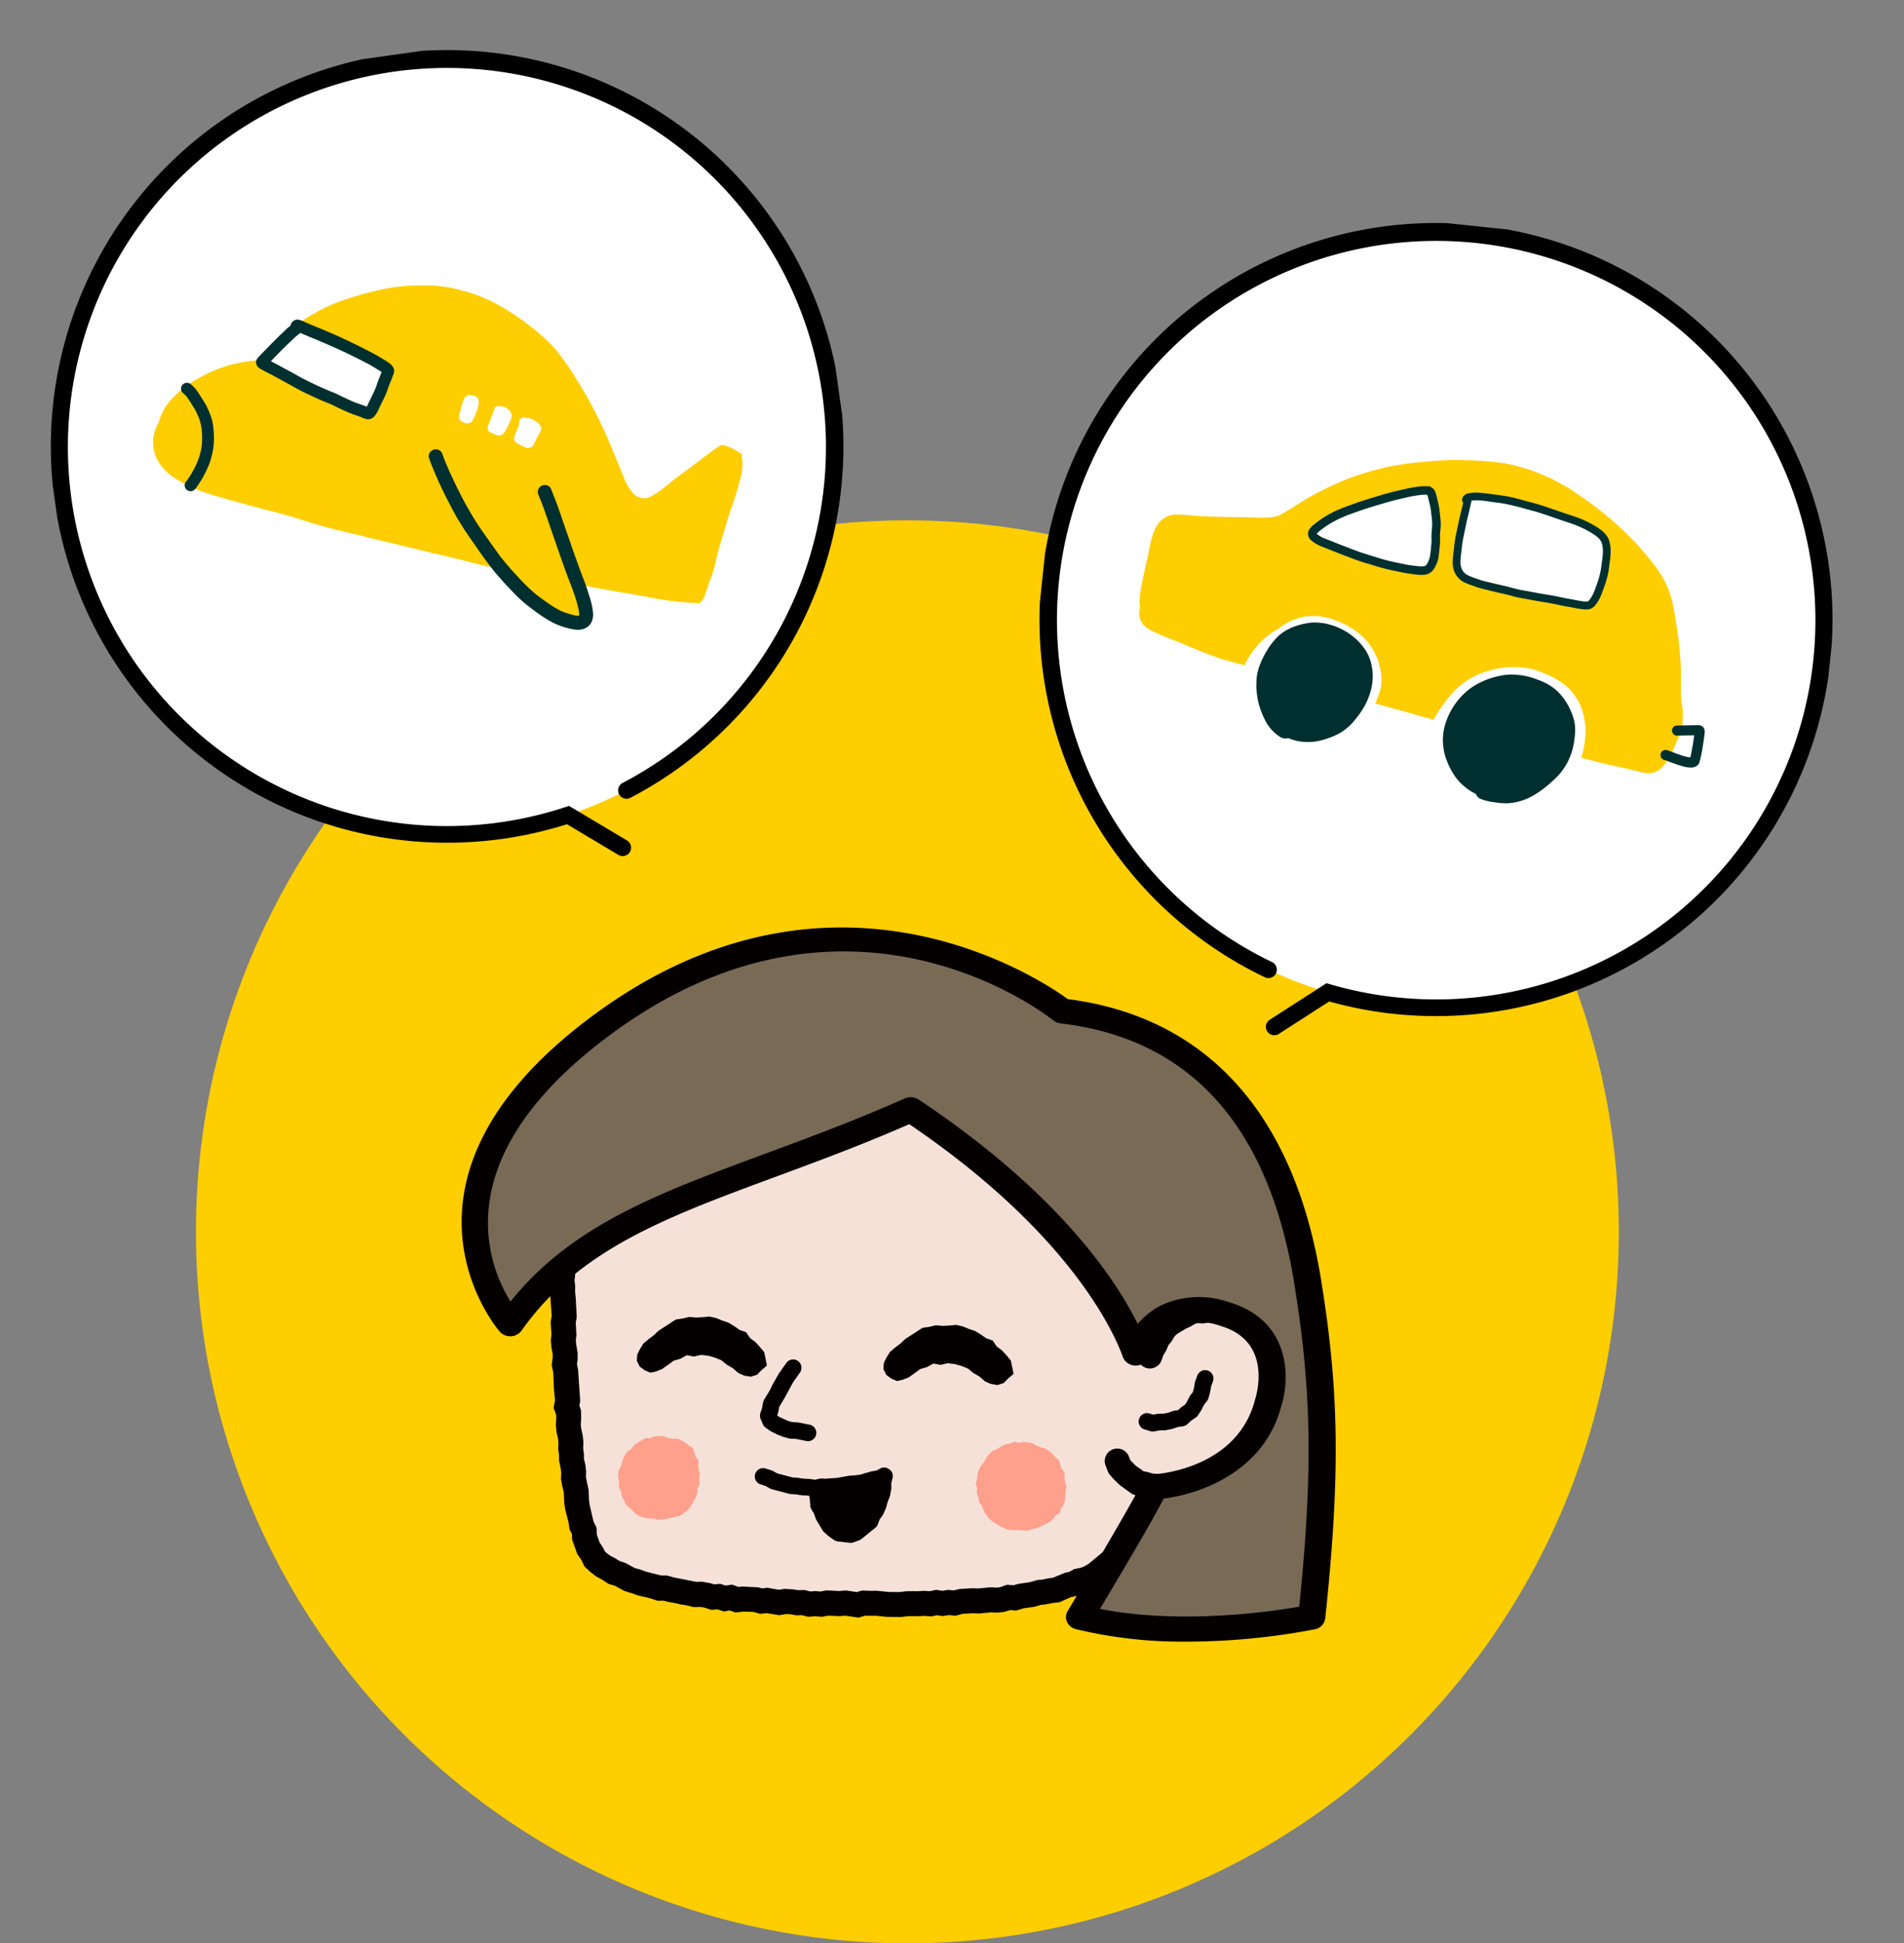 <svg xmlns="http://www.w3.org/2000/svg" xmlns:xlink="http://www.w3.org/1999/xlink" width="188.673" height="192.558" viewBox="0 0 188.673 192.558">
  <rect x="0" y="0" width="188.673" height="192.558" fill="#808080" stroke="none"/>
  <defs>
    <clipPath id="clip-path">
      <rect id="長方形_139" data-name="長方形 139" width="86.614" height="70.759" fill="none"/>
    </clipPath>
    <clipPath id="clip-path-2">
      <rect id="長方形_140" data-name="長方形 140" width="78.433" height="81.782" fill="none"/>
    </clipPath>
    <clipPath id="clip-path-3">
      <rect id="長方形_141" data-name="長方形 141" width="57.64" height="36.161" fill="none"/>
    </clipPath>
    <clipPath id="clip-path-5">
      <rect id="長方形_142" data-name="長方形 142" width="58.365" height="32.606" fill="none"/>
    </clipPath>
  </defs>
  <g id="グループ_376" data-name="グループ 376" transform="translate(-686.584 -7691.442)">
    <circle id="楕円形_18" data-name="楕円形 18" cx="70.5" cy="70.5" r="70.5" transform="translate(706 7743)" fill="#ffce00"/>
    <g id="グループ_364" data-name="グループ 364" transform="translate(-9.891 -9.675)">
      <g id="グループ_366" data-name="グループ 366" transform="translate(742.22 7793.018)">
        <path id="パス_3489" data-name="パス 3489" d="M12.144,34.066l0-.592.077-.588.124-.581.088-.591.107-.586.3-.534.134-.576.168-.567.2-.556.184-.562.224-.548.1-.6.363-.491.107-.6.384-.475.268-.528.162-.583.254-.538.343-.489.389-.459.193-.578.289-.523.406-.444.374-.463.274-.537.48-.381.283-.535.41-.433.379-.459.444-.4.368-.472.488-.353.387-.455.4-.446.532-.3.378-.476.529-.292.472-.361.4-.461.5-.331.55-.244.509-.3.514-.293.468-.372.5-.322.584-.166.472-.378.572-.181.533-.263.524-.282.583-.145.5-.344.554-.219.586-.13.547-.241.591-.109.569-.176.589-.1.552-.244.58-.121.559-.216.607,0,.553-.263.591-.078.592-.077.591-.077.591-.08.6-.03.582-.169.6-.018.6-.008.586-.156.6.013.6-.075.6-.013.6.1.6-.147.6.027.609,0,.6.1.6-.075.6.028.6.047.6-.062.591.123.6-.012.593.059.586.126.6-.027.581.154.611-.092.576.179.6.04.576.159.6.006.556.25.576.141.585.1.592.077.564.187.563.186.6.075.541.256.56.191.581.137.532.269.542.239.529.264.567.178.548.226.483.353.553.219.528.268.526.273.415.45.521.279.49.329.478.344.44.394.464.362.446.384.453.377.52.313.325.514.5.337.314.515L72,18.14l.464.383.41.431.315.505.315.5.262.535.435.423.268.529.2.565.374.468.26.53.3.512.187.563.17.568.178.562.331.509.078.6.214.552.245.543.221.553.079.591.142.574.007.6.292.543.087.584-.006.6.179.57.086.59-.012.6.091.586-.023.591.109.583-.018.59.012.587-.047.588-.074.582.1.585-.02.591-.181.57L78,39.659l-.032.591-.1.58-.142.572-.251.543-.161.564-.145.569-.111.58-.152.569-.241.541-.127.577-.11.58-.344.5-.107.584-.2.552-.19.557-.271.526-.142.576-.249.535-.227.544-.311.51-.176.567-.287.519-.234.543-.216.551-.18.568-.247.538-.284.52-.2.561-.289.517-.279.522-.3.51-.217.554-.382.465-.184.574-.368.47-.34.489-.272.529-.225.558-.448.415-.27.528-.3.51-.433.414-.333.486-.278.535-.42.419-.429.4-.464.359-.472.366-.473.365-.468.386-.524.3-.553.239-.6.118-.526.3-.594.111-.551.238-.551.254-.6.069-.58.131-.6.048-.568.2-.593.069-.589.1-.578.176-.61-.051-.578.209-.6.06-.6-.031-.6.052-.592.065-.6-.023-.6.03-.6.038-.591.16-.6-.057-.6.095-.6-.088-.595.126-.6-.048-.6.039-.6-.007-.6.012-.6.078-.6-.007-.6,0-.6-.069-.6-.053-.6.011-.6-.026-.605.172-.605-.086-.6-.09-.6.054-.6,0-.6-.051-.6.112-.6-.046-.6.041-.594-.149-.6.015-.6-.1-.6-.027-.605.1-.595-.093-.593-.107-.6.065-.589-.166-.6-.015-.6-.017-.607.063-.581-.218-.613.1-.581-.192-.609.048-.58-.182-.59-.1-.606.017-.581-.152-.591-.083-.581-.14-.589-.094-.573-.163-.61,0-.569-.188-.587-.126-.583-.14-.559-.213-.577-.149-.531-.283-.522-.292-.572-.168-.5-.329-.524-.268-.469-.352-.424-.4-.252-.534-.35-.491-.188-.565-.21-.557-.02-.61-.272-.543-.083-.59-.171-.571-.138-.576L13.5,58.4l-.045-.592-.007-.6L13.3,56.63l-.113-.583.021-.6-.064-.59-.151-.581,0-.6-.081-.586.026-.6-.059-.59-.145-.584-.055-.592.039-.6-.01-.6-.208-.584.111-.605-.064-.594-.058-.6-.012-.6-.025-.6-.036-.6-.131-.593.085-.6-.007-.6-.126-.593-.052-.6.06-.6-.036-.6-.036-.595.1-.6-.041-.593-.039-.593-.017-.594-.064-.594.008-.6-.073-.592.068-.594-.054-.6,0-.592Z" transform="translate(-2.097 -1.462)" fill="#f6e1d8"/>
        <path id="パス_3490" data-name="パス 3490" d="M41.161,69.577l-1.326-.192-.508.045-1.182-.045-.595.111-.669-.052-.705.049-.62-.155-.549.014-.638-.107-.393-.017-.673.111-1.237-.2L31.4,69.2l-.669-.189-.966-.026-.815.085-.544-.2-.586.1-.633-.208-.6.048-.723-.228-.386-.062-.667.019-.682-.179-.637-.094-.534-.129-.682-.117-.406-.115-.638,0-.7-.231-1.286-.306-.495-.188-.784-.238-.954-.52-.617-.182-.594-.393-.641-.348-.578-.443-.593-.561-.3-.647-.393-.552-.514-1.444-.017-.543-.241-.481-.1-.7-.32-1.226-.1-.679-.053-1.11-.135-.512-.14-.721.022-.653-.044-.412-.168-.8V53.5l-.086-.615.027-.619-.041-.413-.154-.682-.064-.689.042-.648L11.2,49.5l-.252-.7.139-.757-.108-1.118-.065-1.643-.159-.717.1-.732,0-.382-.122-.624-.061-.711.061-.615-.074-1.232.1-.592L10.6,37.415l.007-.586-.08-.654.07-.614-.047-.572-.006-.693.093-.591.013-.652.094-.685.349-1.929.318-.559.281-1.042.6-1.651.126-.754.367-.5.112-.628.5-.622.154-.3.2-.661.36-.722.647-.856.208-.559.458-.758.65-.748.339-.664.488-.387.241-.454,1.338-1.411.409-.524.509-.369.852-.967.5-.277.38-.479.666-.366.3-.228.428-.492.821-.524.483-.214.9-.521.493-.384.655-.422.521-.148.458-.367.7-.222,1.22-.594.367-.092.564-.347.742-.277.466-.1.71-.277.519-.1.649-.191.441-.078.662-.263.482-.1.678-.262.557,0,.479-.228L39.2,7.38l.751-.178,1.06-.024.607-.162.686.015.632-.073.714-.017.467.078.524-.128,1.545.053.414.072.519-.065,1.224.074.68-.071.642.134.532-.01.8.088.43.092.631-.028.518.138.638-.1.708.221.7.073.421.116.7.007.69.31.97.2.766.121,1.013.334.674.084.657.311.438.149.8.224,1.507.724.575.187.808.371.356.26.508.207,1.26.646.42.457.44.243,1.1.777,1.7,1.428.69.415.342.541.512.343.418.685.237.3.469.4.566.632.858,1.457.429.417.426.864.128.366.387.532.624,1.2L77,24.419l.393.6.095.73.7,1.792.071.524.162.793,0,.3.25.465.133.9,0,.5.164.575.1.69-.012.592.093.6-.022.572.108.577-.022.723.013.587-.11,1.108.088.529-.031.883-.184.578L78.92,40.2l-.121.666-.22.79-.211.456L78.1,43.122l-.114.592-.218.754-.19.426-.25,1.255-.342.5-.113.523-.453,1.254-.2.4-.187.658-.541,1.2-.231.379-.23.653-.258.465-.41,1-.207.633-.523,1.049-.253.658-.832,1.487-.254.646-.355.434-.179.561L71,59.652l-.21.408-.308.763-.491.454L69.4,62.332l-.466.445-.217.317-.333.639-1.1,1.059-2.025,1.575-.643.356-.8.317-.406.08-.533.3-.657.123-1.127.508-.728.084-.69.143-.441.036-.68.2-1.041.145-.73.222-.576-.049-.619.184-.69.071-.614-.031-1.168.117-.635-.026-1,.057-.687.186-.668-.064-.63.1-.568-.084-.553.117-.69-.055-.557.036-.648-.008-.492.012-.62.079-1.417-.019-1.106-.113-.54.01-.477-.019Zm-1.25-2.687,1.077.159.544-.155.805.034.594-.012,1.235.124,1.059.008.644-.076.6-.013.594.007.642-.041.51.04.638-.135.631.094.563-.09.535.05.619-.142,1.264-.072.563.022,1.21-.117.595.031.351-.036.689-.249.643.054.508-.143,1.108-.16.748-.216.509-.041.625-.134.4-.046,1.213-.5.394-.074.52-.292.665-.13.371-.16.372-.211,2.42-2.015.267-.493.5-.682.306-.292.548-1.023.406-.376.168-.4.357-.67.613-.839.188-.589.407-.5.231-.546.8-1.437.245-.641.46-.911.156-.5.547-1.321.226-.407.263-.722.262-.429.408-.927.216-.732.229-.445.333-.946.135-.743.347-.5L75.263,44l.2-.452.615-2.385.2-.439.186-.879.112-1.413.13-.406.01-.3-.106-.643.134-1.228-.011-.528.014-.517-.11-.59.024-.61-.088-.572.012-.6-.057-.391-.209-.663.007-.7-.04-.273-.334-.621-.008-.762-.132-.565-.06-.44-.7-1.8-.042-.32-.269-.414L74.2,23.774l-.477-.888L73.3,22.36l-.378-.959-.443-.43-.326-.668-.531-.847-.273-.286-.591-.525-.621-.867-.5-.332-.308-.487-.423-.271L66.7,14.879l-.4-.269-.652-.35-.41-.444-.8-.408-.776-.35-.363-.265-.36-.149-.7-.236L60.765,11.7l-.554-.137-.691-.244-.361-.171-.635-.1-1.016-.336-1.114-.173-.87-.232-.32-.144-.505,0-.612-.168L53.333,9.9l-.306-.095-.585.087L51.8,9.722l-.57.026L50.552,9.6,50.1,9.558l-.664.013L48.9,9.459l-.521.055-1.156-.077-.676.085L45.869,9.4l-.979-.021-.674.164-.738-.122-.418.01-.624.078L41.921,9.5l-.72.153-1.013.021-.716.173-.545.027-2.123.28-.628.3-.657,0-.538.19-.451.095-.717.278-.513.09-.637.188-.448.083-.648.259-.49.108-.334.132-.572.391-.648.161-1.135.562-.351.111-.487.391-.647.183-.293.189-.576.439-1.136.652-.454.2-.27.18-.473.505-.629.463-.311.171-.376.474-.566.314-.844.923-.345.25-.407.491-.377.339-.671.762-.326.615-.472.373-.292.513-.728.853-.164.3-.233.7-.756.953-.163.347-.224.712-.408.744-.184.229-.1.572-.358.485-.126.569-.59,1.615-.39,1.333-.2.352-.339,2L13.1,34l-.075.482,0,.44.061.671-.066.574.065.53-.008.6.063.619.1,1.873-.1.6.069,1.15-.059.585.036.4.136.761.009.694-.068.473.11.567.208,3.1-.083.453.166.463.013.852-.036.553.037.4.152.666.069.68-.026.574.078.641v.44l.145.61.072.676-.018.548.263,1.243.044,1.06.075.491.373,1.6.3.6.021.676.283.8.354.532.153.324.2.192.327.244.551.29.341.226.649.223.9.493.567.154.486.185,1.568.4.582,0,.672.19,2.215.437.547-.016.88.154.35.111.617-.049.529.174.64-.1.617.232.4-.041,1.581.081.357.1.543-.059,1.138.2.537-.089.876.049.477.08.649-.017.567.143.494-.035.525.04.6-.113,1.2.064Z" transform="translate(-1.834 -1.2)" fill="#040000"/>
        <path id="パス_3491" data-name="パス 3491" d="M81.885,50.408l.2-.58.351-.505.254-.55.409-.453.353-.489.377-.482.52-.323.434-.449.586-.2.548-.279.607-.1.613,0,.605-.092.6.114.618,0,.614.081.524.3.547.2.569.163.483.337.54.255.445.393.308.515.406.426.233.54.312.5.08.588.154.557.083.573.045.577.1.58-.066.581.017.589-.05.586-.145.571-.129.573-.152.569-.3.516-.153.586-.364.488-.244.548-.382.463-.362.472-.3.529-.5.345-.4.448-.481.358-.45.4-.526.292-.557.231-.476.382-.557.227-.532.291-.623.036-.545.264-.575.183-.6.055-.584.173-.605-.03-.6.06-.608-.108-.624.072-.608-.129-.542-.327-.544-.259-.555-.269-.346-.511-.365-.48-.284-.53" transform="translate(-13.698 -7.993)" fill="#f6e1d8"/>
        <g id="グループ_365" data-name="グループ 365">
          <g id="グループ_364-2" data-name="グループ 364" clip-path="url(#clip-path)">
            <path id="パス_3492" data-name="パス 3492" d="M82.892,64.379h-.046l-.615-.023c-.028,0-.056,0-.084-.006l-.611-.065a1.3,1.3,0,0,1-.217-.043l-.538-.158-.556-.109a1.239,1.239,0,0,1-.525-.24l-.919-.667a1.251,1.251,0,0,1-.16-.128l-.437-.413a.94.94,0,0,1-.075-.077l-.413-.464a1.253,1.253,0,0,1-.23-.375l-.221-.57a1.239,1.239,0,1,1,2.31-.9l.14.362.551.561.414.278c.026.017.05.035.074.054l.259.2.32.063q.057.011.112.027l.485.142.908.066.475-.078a1.179,1.179,0,0,1,.28-.012l.438.029.9-.182.444-.185a1.237,1.237,0,0,1,.443-.095l.4-.011,1.756-.8.351-.3a1.2,1.2,0,0,1,.287-.183l.429-.2L89.4,59.6c.03-.022.061-.044.093-.063l.316-.2.225-.3a1.157,1.157,0,0,1,.121-.14l.353-.35.294-.4a1.249,1.249,0,0,1,.168-.187l.316-.287.173-.286.2-.473a1.244,1.244,0,0,1,.2-.323l.175-.2.041-.26a1.169,1.169,0,0,1,.025-.121l.148-.565a1.191,1.191,0,0,1,.071-.2l.211-.467.275-.919.043-.419.007-.533a1.182,1.182,0,0,1,.012-.154l.052-.376L92.845,52a1.309,1.309,0,0,1-.023-.272l.012-.537-.025-.442-.075-.344-.395-.885-.852-1.152-.669-.515-.367-.182-1.469-.525-.52-.093A1.22,1.22,0,0,1,88.253,47l-.41-.149-.278-.013-.464.089a1.2,1.2,0,0,1-.3.019l-.432-.024-.236.059-.373.225c-.038.022-.076.043-.115.061l-.5.232-.837.509-.237.234-.238.4a1.306,1.306,0,0,1-.1.141l-.268.331-.16.4a1.207,1.207,0,0,1-.089.179l-.248.408-.157.451a1.239,1.239,0,1,1-2.341-.81l.2-.576a1.26,1.26,0,0,1,.112-.239l.264-.434.192-.473a1.208,1.208,0,0,1,.185-.315l.33-.408.274-.456a1.222,1.222,0,0,1,.19-.242l.438-.434a1.161,1.161,0,0,1,.2-.162l1.1-.669c.031-.017.063-.034.095-.05l.488-.227.475-.287a1.253,1.253,0,0,1,.337-.14l.6-.15a1.266,1.266,0,0,1,.372-.036l.469.026.458-.088a1.27,1.27,0,0,1,.291-.021l.614.029a1.264,1.264,0,0,1,.367.074l.486.178.495.088a1.256,1.256,0,0,1,.164.04l1.678.6a1.276,1.276,0,0,1,.143.06l.528.261a1.363,1.363,0,0,1,.173.1l.478.344c.023.017.046.035.069.053l.453.376a1.261,1.261,0,0,1,.2.209l.7.916c.017.021.033.044.049.067l.33.486a1.322,1.322,0,0,1,.116.212l.46,1.03a1.232,1.232,0,0,1,.09.264l.126.577a1.3,1.3,0,0,1,.027.2l.033.59c0,.032,0,.065,0,.1l-.011.448.089.448a1.228,1.228,0,0,1,.012.411l-.07.506-.006.51a.967.967,0,0,1-.007.11l-.059.585a1.216,1.216,0,0,1-.042.217l-.345,1.151a1.126,1.126,0,0,1-.055.145l-.2.439-.1.4-.086.548a1.25,1.25,0,0,1-.286.617l-.281.325-.161.376a1.169,1.169,0,0,1-.078.154l-.311.515a1.241,1.241,0,0,1-.228.277l-.356.323-.278.382a1.333,1.333,0,0,1-.13.152l-.359.354-.311.416a1.219,1.219,0,0,1-.341.312l-.467.29-.435.326a1.2,1.2,0,0,1-.228.135l-.393.181-.333.283a1.266,1.266,0,0,1-.248.164l-1.652.78c-.026.012-.053.024-.08.035l-.561.222a1.239,1.239,0,0,1-.423.087l-.391.011-.347.145a1.207,1.207,0,0,1-.239.073l-1.169.235a1.241,1.241,0,0,1-.332.023l-.465-.031-.458.074a1.216,1.216,0,0,1-.2.016" transform="translate(-13.433 -7.722)" fill="#040000"/>
            <path id="パス_3493" data-name="パス 3493" d="M82.626,59.193a.833.833,0,0,1-.238-.035l-.568-.172a.826.826,0,1,1,.476-1.582l.378.114.392-.072a.86.86,0,0,1,.13-.012l.51-.012.437-.085.48-.172a.813.813,0,0,1,.166-.04l.339-.046.24-.226a.9.9,0,0,1,.108-.086l.347-.23.2-.31.237-.476a.844.844,0,0,1,.084-.135l.261-.34.1-.364.087-.533a.858.858,0,0,1,.04-.152l.2-.549a.826.826,0,1,1,1.549.571l-.174.475-.082.5a.6.6,0,0,1-.019.085l-.154.563a.848.848,0,0,1-.141.284l-.311.4-.221.447c-.014.027-.03.055-.046.081l-.32.492a.8.8,0,0,1-.236.239l-.431.287-.382.358a.824.824,0,0,1-.453.216l-.514.07-.458.164a.882.882,0,0,1-.121.034l-.568.109a.74.74,0,0,1-.136.015l-.515.012-.525.1a.813.813,0,0,1-.148.013" transform="translate(-14.142 -9.251)" fill="#040000"/>
            <path id="パス_3494" data-name="パス 3494" d="M31.062,52.258l.6.27.647.107.628-.2.449-.458.524-.45-.131-.672-.138-.65-.427-.515-.447-.489-.535-.4-.378-.571-.657-.232-.534-.377-.562-.34-.624-.212-.614-.249-.651-.144-.671.066-.661.031-.674-.059-.65.155-.676.1-.57.374-.562.363-.562.362-.487.459-.534.4-.506.433-.325.53-.272.54-.045.63.286.57.5.37.557.235.587-.128.579-.235.567-.4.566-.417.674-.2.631-.348.723.125.69-.158.7.078.676.191.648.264.545.444.6.348Z" transform="translate(-3.659 -8.125)" fill="#040000"/>
            <path id="パス_3495" data-name="パス 3495" d="M60.65,53.258l.6.27.647.107.628-.2.449-.458.524-.45-.131-.672-.138-.65-.427-.515-.447-.489-.535-.4-.378-.571-.657-.232-.534-.377-.562-.34-.624-.212-.614-.249-.651-.144-.671.066-.661.031-.674-.059-.65.155-.676.1-.57.374-.562.363-.562.362-.487.459-.534.4-.506.433-.325.53-.272.54-.045.63.286.57.5.37.557.235.587-.128.579-.235.567-.4.566-.417.674-.2.631-.348.723.125.69-.158.7.078.676.191.648.264.545.444.6.348Z" transform="translate(-8.81 -8.299)" fill="#040000"/>
            <path id="パス_3496" data-name="パス 3496" d="M40.553,59.921a.856.856,0,0,1-.187-.021l-1-.2-.524-.024a.856.856,0,0,1-.178-.028l-.548-.149a.759.759,0,0,1-.092-.031l-.525-.211-.566-.282a.644.644,0,0,1-.1-.058l-.463-.32a.828.828,0,0,1-.291-.358l-.22-.522a.825.825,0,0,1-.023-.576l.166-.509.1-.54a.878.878,0,0,1,.1-.272l.6-1,.237-.5c.013-.026.027-.054.043-.079l.567-.989a.938.938,0,0,1,.072-.113l.655-.921a.826.826,0,1,1,1.379.908l-.68.961-.8,1.48c-.013.026-.026.051-.041.076l-.534.891-.081.45a.856.856,0,0,1-.028.11l-.088.27.006.017.218.151.864.391.416.112.48.022a.91.91,0,0,1,.094.01l1.154.226a.826.826,0,0,1-.185,1.631" transform="translate(-6.232 -9.025)" fill="#040000"/>
            <path id="パス_3497" data-name="パス 3497" d="M61.5,68.581s7.009-11.639,7.422-12.912c0,0,9.295-.457,11.294-8.4,0,0,2.17-6.821-4.362-8.725-6.92-2.018-8.784,3.878-8.784,3.878-.357-1.008-4.134-12.019-22.3-24.114-17.555,7.8-31.462,9.578-39.686,21.212,0,0-11.876-13.338,8.027-28.806,25.093-19.5,46.674-2.185,46.674-2.185,15.561,1.824,22.332,13.4,24.439,27.565,1.7,10.733,1.709,19.017.289,32.489,0,0-12.651,2.663-23.015,0" transform="translate(-0.273 -0.251)" fill="#796a56"/>
            <path id="パス_3498" data-name="パス 3498" d="M71.836,70.759a44.776,44.776,0,0,1-10.97-1.236,1.313,1.313,0,0,1-.878-.716,1.153,1.153,0,0,1,.065-1.079c3.329-5.529,7.023-11.848,7.311-12.669a1.362,1.362,0,0,1,1.213-.879c.336-.017,8.317-.527,10.058-7.446.2-.646,1.635-5.778-3.459-7.263a6.219,6.219,0,0,0-4.519.114,5.528,5.528,0,0,0-2.574,2.936,1.337,1.337,0,0,1-1.272.883H66.8a1.336,1.336,0,0,1-1.278-.852c-.69-1.955-4.882-12.032-21.164-23.063-4.7,2.056-9.043,3.661-13.252,5.216-10.887,4.023-19.486,7.2-25.168,15.235a1.366,1.366,0,0,1-1.051.561,1.417,1.417,0,0,1-1.111-.451c-.127-.143-12.479-14.47,8.2-30.54C35.957-9.124,57.185,5,60.065,7.093c13.986,1.8,22.7,11.671,25.219,28.579,1.682,10.624,1.758,18.9.295,32.779a1.278,1.278,0,0,1-1.038,1.088,67.842,67.842,0,0,1-12.7,1.222m-8.584-3.246C71.192,69.085,80.125,67.8,83,67.3c1.34-13.11,1.236-21.1-.376-31.277C80.233,19.952,72.4,11.035,59.345,9.5a1.4,1.4,0,0,1-.711-.294c-.848-.676-21.043-16.365-44.928,2.2-15.153,11.777-11.122,22-8.868,25.658,6.09-7.572,14.629-10.726,25.269-14.657,4.384-1.62,8.916-3.3,13.81-5.469a1.435,1.435,0,0,1,1.369.111c13.761,9.164,19.474,17.723,21.71,22.224a7.463,7.463,0,0,1,2.378-1.864,8.95,8.95,0,0,1,6.614-.3c6.16,1.8,6.124,7.493,5.245,10.255-1.613,6.421-7.911,8.767-11.664,9.218-1.134,2.233-4.443,7.809-6.315,10.932" transform="translate(0 0)" fill="#040000"/>
            <path id="パス_3499" data-name="パス 3499" d="M42.544,67.007l.088.52.106.572.035.6.306.515.192.55.309.493.287.509.434.387.479.334.581.045.586.089.563-.2.471-.355.437-.377.463-.381.207-.566.347-.481.241-.54.155-.572.219-.556L49.159,67l0-.6.148-.582-.553.235-.572.1-.556.156-.553.174-.576.065-.563.133-.582.012-.558.179-.581-.012-.572.1-.58-.083Z" transform="translate(-7.407 -11.46)" fill="#040000"/>
            <path id="パス_3500" data-name="パス 3500" d="M48.559,65.017c-.006,0-.013-.007-.02-.012a.815.815,0,0,0-.939-.117l-.334.181-.036.015-.556.1-.418.124-.095.02a.711.711,0,0,0-.136.038l-.145.054-.263.078-.5.056a.761.761,0,0,0-.1.017l-.02,0-.442.029q-.052,0-.1.01l-.54.1a.852.852,0,0,0-.1.017l-.016,0-.487.092-1.1.068-.155.017-.167-.024a.867.867,0,0,0-.3.012l-.459.106-.014,0-.46-.072a.727.727,0,0,0-.094-.009l-.539-.021-.6-.091-.5-.033-1.535-.406-.419-.235a.84.84,0,0,0-.159-.068l-.56-.175a.826.826,0,1,0-.492,1.577l.478.149.44.247a.835.835,0,0,0,.206.082l1.678.444a.879.879,0,0,0,.168.029l.513.031.578.09a.725.725,0,0,0,.094.009l.538.022.109.017.075.424.031.543a.816.816,0,0,0,.115.373l.263.444.164.472a.9.9,0,0,0,.079.166l.577.97a.84.84,0,0,0,.169.209l.434.387a.692.692,0,0,0,.077.061l.479.335a.831.831,0,0,0,.408.145l1.108.128a.782.782,0,0,0,.124.009.841.841,0,0,0,.278-.047l.563-.2a.85.85,0,0,0,.219-.118l1.4-1.136a.826.826,0,0,0,.25-.353l.168-.458.281-.39a.792.792,0,0,0,.085-.147l.24-.539a.8.8,0,0,0,.043-.12l.144-.529.2-.514a.83.83,0,0,0,.042-.147l.111-.583a.793.793,0,0,0,.015-.159l0-.494.121-.481a.826.826,0,0,0-.263-.83" transform="translate(-6.124 -11.279)" fill="#040000"/>
            <path id="パス_3501" data-name="パス 3501" d="M70.682,66.076a.452.452,0,0,1,0,.088c-.011.117-.07.252-.087.373-.04.287-.027.586-.052.868a2.173,2.173,0,0,1-.234.648,1.828,1.828,0,0,0-.192.287c-.081.193-.044.387-.246.51-.126.078-.237.088-.334.221a1.65,1.65,0,0,1-.374.47,1.928,1.928,0,0,1-.588.306,5.9,5.9,0,0,1-.942.444c-.128.031-.266.039-.391.075s-.221.1-.338.129a4.367,4.367,0,0,1-.966-.047,5.464,5.464,0,0,1-1.121-.051,4.62,4.62,0,0,1-1.146-.606c-.077-.043-.168-.07-.247-.118a3.027,3.027,0,0,1-1.079-1.5,1.384,1.384,0,0,0-.213-.317c-.183-.244-.107-.339-.167-.6-.037-.166-.158-.325-.178-.491s.052-.312.033-.474a2.442,2.442,0,0,0-.116-.325c-.055-.207.062-.336.1-.524.03-.145.018-.308.045-.459a2.047,2.047,0,0,1,.42-.98c.073-.1.173-.173.242-.274s.1-.222.164-.328a2.939,2.939,0,0,1,.724-.813c.118-.067.259-.077.378-.138s.219-.167.332-.235a3.027,3.027,0,0,1,.5-.245c.15-.048.313-.05.463-.092.211-.058.3-.183.548-.156.1.012.2.067.3.075.171.014.323-.064.479-.064a2.944,2.944,0,0,1,.913.121,2.606,2.606,0,0,1,.361.206c.121.058.356.159.48.2.1.032.2.035.3.061a3.189,3.189,0,0,1,.942.71c.064.069.128.17.194.234.127.121.315.169.379.352.033.094.031.2.059.294.018.06.059.122.08.185a2.325,2.325,0,0,0,.1.325c.081.154.268.233.286.42a1.387,1.387,0,0,1-.025.252,3.363,3.363,0,0,0,.078.6c.026.129.107.265.123.387" transform="translate(-10.74 -10.744)" fill="#ffa08d"/>
            <path id="パス_3502" data-name="パス 3502" d="M18.767,64.961a1.541,1.541,0,0,1,0-.214,3.3,3.3,0,0,1,.17-.542c.042-.1.117-.192.158-.3a3.124,3.124,0,0,0,.082-.359,2.851,2.851,0,0,1,.524-1c.088-.074.212-.115.3-.2.152-.147.256-.33.434-.486a3.483,3.483,0,0,1,.659-.387,2.187,2.187,0,0,1,.33-.238c.151-.055.3,0,.453-.013.131-.015.274-.116.408-.146a2.786,2.786,0,0,1,1.052-.026c.117.027.225.1.349.13a4.907,4.907,0,0,0,.525.093,1.382,1.382,0,0,1,.553.052,3.593,3.593,0,0,1,1.036.628c.15.11.339.137.417.327a2.559,2.559,0,0,1,.062.253c.023.078.066.146.093.223a1.841,1.841,0,0,0,.132.383c.059.093.2.192.227.3a2.008,2.008,0,0,1-.033.434c0,.117.045.377.065.5s.093.243.109.358c.03.221-.093.415-.071.638a1.956,1.956,0,0,1,.06.366c-.017.163-.191.28-.221.423s.009.309-.007.447a2.343,2.343,0,0,1-.186.571c-.045.083-.113.149-.164.227a4.2,4.2,0,0,1-.588.923c-.11.1-.253.173-.359.272-.047.044-.082.1-.132.145a2.192,2.192,0,0,1-1.027.32,4.928,4.928,0,0,1-1.468.234c-.1-.01-.223-.055-.331-.072-.248-.04-.491-.061-.741-.079a2.016,2.016,0,0,1-1.184-.5c-.286-.227-.465-.487-.766-.708-.216-.158-.185-.245-.276-.467s-.3-.383-.325-.646c-.006-.074.007-.154,0-.226-.021-.209-.219-.34-.239-.543a1.943,1.943,0,0,1,.025-.315c.011-.22-.088-.544-.1-.788" transform="translate(-3.267 -10.623)" fill="#ffa08d"/>
          </g>
        </g>
      </g>
      <g id="グループ_374" data-name="グループ 374" transform="translate(-1074.149 171.857) rotate(-8)">
        <g id="グループ_368" data-name="グループ 368" transform="translate(704.003 7713.218)">
          <g id="グループ_367" data-name="グループ 367" clip-path="url(#clip-path-2)">
            <path id="パス_3503" data-name="パス 3503" d="M18.962,18.972a38.385,38.385,0,1,1,0,54.284,38.385,38.385,0,0,1,0-54.284" transform="translate(-6.889 -6.898)" fill="#fff"/>
            <path id="パス_3504" data-name="パス 3504" d="M39.216,78.433a39.451,39.451,0,0,0,6.57-.551L50.41,81.6a.831.831,0,0,0,1.041-1.3l-5.208-4.186-.372.067a37.56,37.56,0,1,1,30.9-36.967A37.57,37.57,0,0,1,51.819,74.6a.831.831,0,0,0,.558,1.566h0a39.27,39.27,0,1,0-13.16,2.263" transform="translate(0 0)"/>
          </g>
        </g>
        <g id="グループ_371" data-name="グループ 371" transform="translate(714.399 7736.028)">
          <g id="グループ_370" data-name="グループ 370" clip-path="url(#clip-path-3)">
            <path id="パス_3505" data-name="パス 3505" d="M57.572,21.08c-.166-.118-.322-.25-.479-.38a6.386,6.386,0,0,0-.942-.6,3.354,3.354,0,0,0-.376-.118c-.082.034-.162.069-.241.1-.76.346-1.48.781-2.208,1.187-.772.43-1.545.86-2.331,1.265-.336.2-.674.4-1.011.6-.321.192-.644.386-.974.562a5.487,5.487,0,0,1-.677.287,2.592,2.592,0,0,1-.383.152,1.221,1.221,0,0,1-.916-.126,1.38,1.38,0,0,1-.408-.281,1.417,1.417,0,0,1-.262-.363,4.111,4.111,0,0,1-.3-.574,5.031,5.031,0,0,1-.227-.628l-.007,0L45.8,22.05c-.043-.186-.087-.37-.133-.555-.146-.594-.3-1.187-.454-1.781l-.066-.259c-.1-.39-.2-.778-.3-1.169a43.975,43.975,0,0,0-2.427-6.843,26.463,26.463,0,0,0-1.52-3A12.822,12.822,0,0,0,39.57,6.694c-.326-.379-.683-.762-1.1-1.178a23.353,23.353,0,0,0-2.936-2.557c-.5-.356-1.016-.671-1.458-.93a14.532,14.532,0,0,0-1.828-.86L32.086,1.1A13.413,13.413,0,0,0,28.943.25,20.126,20.126,0,0,0,25.881,0c-.3,0-.605.009-.9.025a30.958,30.958,0,0,0-3.85.458,17.927,17.927,0,0,0-3.222.877c-.75.289-1.445.595-2.124.933q-.171.085-.34.179l.05.025c.453.231.891.488,1.326.747l.687.363c.305.162.606.331.9.507a2.139,2.139,0,0,1,.337.135c.178.09.354.186.528.284.06.034.118.071.181.1s.107.04.159.063a.56.56,0,0,1,.307.346,14.194,14.194,0,0,1,1.653.988,1.3,1.3,0,0,1,.2.18,1.222,1.222,0,0,1,.46.082.539.539,0,0,1,.287.289.522.522,0,0,1,.04.212l.017.009a3.423,3.423,0,0,1,.508.313,1.179,1.179,0,0,1,.1.09,1.475,1.475,0,0,1,.735.736,1.338,1.338,0,0,1,.029.919,2.021,2.021,0,0,1-.115.464,3.212,3.212,0,0,1-.278.524c-.11.165-.226.326-.34.489-.163.236-.307.484-.466.722a1.408,1.408,0,0,1-.976.652,1.472,1.472,0,0,1-1.008-.272c-.159-.1-.316-.21-.48-.3-.6-.344-1.174-.741-1.755-1.12-.844-.549-1.7-1.076-2.585-1.562-.632-.339-1.248-.7-1.86-1.068-.417-.252-.841-.491-1.265-.731a1.166,1.166,0,0,1-.434-.195,1.4,1.4,0,0,1-.5-.651c-.063-.152-.1-.31-.168-.46L11.59,5.28,11.57,5.3c-.128-.012-.259-.021-.389-.027-.241-.011-.489-.018-.736-.018-.357,0-.7.013-1.046.039a13.1,13.1,0,0,0-3.691.821,12.088,12.088,0,0,0-1.876.837c-.244.144-.484.3-.735.473a9.146,9.146,0,0,0-.982.78,5.608,5.608,0,0,0-.943,1.208,4.629,4.629,0,0,0-.315.633l-.045.061-.038.052a3.916,3.916,0,0,0-.29.448,4.92,4.92,0,0,0-.348.825,2.605,2.605,0,0,0-.1.589c-.007.079-.015.159-.026.237a1.54,1.54,0,0,0,0,.315q.034.377.1.752a3.762,3.762,0,0,0,.26.685,5.153,5.153,0,0,0,1.688,2c.051.04.1.08.154.118a10.474,10.474,0,0,0,.881.646A19.979,19.979,0,0,0,5.869,18.2l.43.193c.554.251,1.124.5,1.674.73.38.162.76.324,1.139.49.471.207.956.4,1.424.6.53.216,1.079.44,1.611.678.577.258,1.158.533,1.719.8.4.189.8.378,1.2.562.886.408,1.857.808,2.971,1.224.569.213,1.139.446,1.692.671.453.185.906.37,1.362.545.99.382,1.991.781,2.96,1.167,1.06.421,2.156.857,3.239,1.273.628.242,1.261.5,1.874.754.4.166.806.331,1.211.493.915.365,1.844.7,2.633.97.218.377.448.747.669,1.123.316.538.641,1.067,1.005,1.572.214.3.452.575.693.85a6.811,6.811,0,0,0,.634.644,4.944,4.944,0,0,0,.548.433c.179.118.359.228.544.335.339.195.69.376,1.043.544.215.1.435.193.657.278a1.881,1.881,0,0,0,1,.174.646.646,0,0,0,.532-.624.927.927,0,0,0-.118-.39c-.059-.124-.126-.243-.186-.367a2.115,2.115,0,0,0-.046-.276,3.281,3.281,0,0,0-.2-.561l-.042-.1q-.046-.2-.085-.408l-.065-.345a.95.95,0,0,0-.24-.5c-.062-.067-.132-.127-.2-.192-.032-.033-.061-.068-.091-.1l.689.24c1.623.567,3.243,1.1,4.816,1.589l.155.051.156.051q.617.2,1.233.4l.256.085a29.374,29.374,0,0,0,5.1,1.358q.123-.094.244-.192a2.533,2.533,0,0,0,.24-.26c.133-.221.243-.457.356-.689.4-.821.873-1.609,1.209-2.461.2-.5.38-1.012.6-1.506s.449-.971.668-1.46c.23-.513.46-1.026.7-1.536.221-.472.477-.926.709-1.393s.444-.91.644-1.374c.176-.411.357-.822.517-1.241a6.183,6.183,0,0,0,.253-1.119c.011-.2.015-.406.022-.61,0-.08.009-.16.015-.24l-.069-.048M35.88,15.773l.069-.106c.046-.072.091-.143.132-.217l.016-.029.017-.03c.014-.035.027-.071.041-.106q.065-.191.125-.385a.444.444,0,0,1,.186-.272.428.428,0,0,1,.229-.066.4.4,0,0,1,.086.009.418.418,0,0,1,.2.1.428.428,0,0,1,.1-.011.658.658,0,0,1,.29.079,1.976,1.976,0,0,1,.448.3,2.752,2.752,0,0,1,.2.2.95.95,0,0,1,.3.588.736.736,0,0,1-.207.467l-.072.094-.071.094-.018.024-.161.209c-.108.171-.219.336-.333.5l-.113.154a.771.771,0,0,1-.168.172.471.471,0,0,1-.281.076.709.709,0,0,1-.132-.012.963.963,0,0,1-.242-.077,1.825,1.825,0,0,1-.291-.183c-.148-.107-.283-.206-.417-.306a.666.666,0,0,1-.216-.218.509.509,0,0,1-.04-.443,1.456,1.456,0,0,1,.107-.25c.069-.121.146-.238.221-.355m-2.7-.975c.023-.042.047-.08.07-.119l.058-.1c.225-.38.435-.777.637-1.162l.054-.1a.432.432,0,0,1,.384-.234.408.408,0,0,1,.262.093.551.551,0,0,1,.064,0,.5.5,0,0,1,.229.056,1.293,1.293,0,0,1,.491.435,1.413,1.413,0,0,1,.115.223.476.476,0,0,1,.046.174c0,.019.006.038.009.056a.855.855,0,0,1-.057.295c-.008.023-.018.046-.028.068-.021.043-.042.085-.067.127-.047.081-.1.161-.146.24l-.055.088a6.189,6.189,0,0,1-.35.524,1.685,1.685,0,0,1-.471.467.538.538,0,0,1-.27.073.566.566,0,0,1-.227-.049c-.044-.019-.087-.042-.128-.065l-.21-.123-.058-.034-.051-.031a2.149,2.149,0,0,1-.215-.138.516.516,0,0,1-.216-.388.649.649,0,0,1,.13-.374m-2.535-.656a.613.613,0,0,1-.186-.687,2.358,2.358,0,0,1,.156-.379c0-.017.008-.033.013-.05a2.187,2.187,0,0,1,.119-.329q.075-.157.155-.312c.022-.043.044-.088.066-.133a2.186,2.186,0,0,1,.249-.426.365.365,0,0,1,.174-.117.433.433,0,0,1,.28-.1.423.423,0,0,1,.182.04l.091.017a1.243,1.243,0,0,1,.3.111.573.573,0,0,1,.22.185.61.61,0,0,1,.087.241.872.872,0,0,1-.029.373,3.733,3.733,0,0,1-.18.477c-.1.218-.215.425-.316.6l-.02.034a2.062,2.062,0,0,1-.436.58.468.468,0,0,1-.307.1.966.966,0,0,1-.361-.081,1.3,1.3,0,0,1-.256-.15" transform="translate(0 0.001)" fill="#ffce00"/>
            <path id="パス_3506" data-name="パス 3506" d="M139.435,85.054a.691.691,0,0,0-.466.252.668.668,0,0,0-.152.508,37.219,37.219,0,0,0,1.363,4.7c.225.655.461,1.31.741,1.944.156.353.306.708.475,1.056q.269.553.546,1.1c.324.637.641,1.278.979,1.906.217.4.437.8.673,1.2.2.34.422.668.639,1,.4.615.837,1.211,1.272,1.8a13.858,13.858,0,0,0,1.538,1.708,13.525,13.525,0,0,0,1.615,1.411,7.462,7.462,0,0,0,1.88.944c.121.041.244.077.367.111a1.751,1.751,0,0,0,.432.047,1.594,1.594,0,0,0,.554-.1,1.412,1.412,0,0,0,.576-.427,1.274,1.274,0,0,0,.188-.345,2.2,2.2,0,0,0,.112-.427,2.319,2.319,0,0,0,.021-.33,5.446,5.446,0,0,0-.019-.7c-.029-.336-.091-.672-.144-1.006-.058-.365-.125-.728-.2-1.089-.146-.671-.309-1.337-.445-2.009-.141-.69-.29-1.378-.419-2.07s-.271-1.349-.4-2.025c-.126-.649-.246-1.3-.382-1.948-.116-.554-.254-1.1-.388-1.651-.01-.041-.02-.083-.03-.124a.662.662,0,0,0-.359-.38.694.694,0,0,0-.917.345l-.052.171a.7.7,0,0,0,.037.366c0,.013.007.027.01.039-.015-.06-.029-.12-.043-.18.056.236.117.471.177.706.292,1.238.5,2.494.756,3.74.142.691.265,1.385.409,2.076.139.665.265,1.334.417,2,.137.6.294,1.2.4,1.81a12.161,12.161,0,0,1,.229,1.824,2.348,2.348,0,0,1-.046.349h0l-.056,0a2.01,2.01,0,0,1-.209-.042,7.528,7.528,0,0,1-1.448-.675,9.17,9.17,0,0,1-1.129-.912q-.548-.506-1.072-1.037c-.285-.316-.554-.642-.819-.976s-.509-.7-.759-1.051c-.505-.71-.97-1.446-1.418-2.192-.345-.645-.681-1.294-1.013-1.946-.315-.617-.643-1.231-.922-1.865-.321-.73-.629-1.462-.9-2.212-.239-.668-.471-1.339-.678-2.018-.1-.337-.216-.673-.31-1.014l-.276-1c-.057-.248-.115-.5-.165-.746a.738.738,0,0,0-.252-.466.691.691,0,0,0-.436-.155.68.68,0,0,0-.071,0m11.9,18.328-.037.02.037-.02m.011.009c-.017.018-.035.035-.054.052l.054-.052m0,.03a.733.733,0,0,1-.04.064l.04-.064" transform="translate(-111.919 -68.574)" fill="#002f2f"/>
            <path id="パス_3507" data-name="パス 3507" d="M168.543,75.072l.042.008-.006-.008h-.036" transform="translate(-135.894 -60.529)" fill="#002f2f"/>
            <path id="パス_3508" data-name="パス 3508" d="M66.516,20.037,66.563,20l.078-.06-.125.1" transform="translate(-53.631 -16.078)" fill="#002f2f"/>
            <path id="パス_3509" data-name="パス 3509" d="M71.45,15.51a1.261,1.261,0,0,0-.3-.458,6.79,6.79,0,0,0-.615-.535c-.259-.219-.523-.431-.8-.63q-1.4-1.02-2.86-1.956c-.381-.245-.76-.493-1.151-.721s-.779-.473-1.175-.7q-.558-.319-1.105-.659c-.124-.078-.249-.156-.376-.228a1.934,1.934,0,0,0-.248-.113.538.538,0,0,0-.2-.038.707.707,0,0,0-.395.128.621.621,0,0,0-.276.362l0,.007c-.11.065-.219.132-.324.2-.206.141-.405.291-.609.435-.434.306-.859.626-1.28.951-.3.234-.608.467-.911.7-.18.139-.36.277-.531.427a.961.961,0,0,0-.162.193.636.636,0,0,0,.009.643,1.028,1.028,0,0,0,.248.282c.106.091.221.17.334.251.313.226.632.444.942.673.431.329.871.643,1.306.966.479.367.952.742,1.457,1.072s1,.657,1.507.968c.258.157.523.3.782.459s.5.324.751.494.5.326.758.487.494.3.751.429c.191.1.384.191.573.3.107.058.211.122.316.182a1.934,1.934,0,0,0,.3.131.76.76,0,0,0,.57-.064,1.119,1.119,0,0,0,.293-.219,2.8,2.8,0,0,0,.33-.411c.077-.1.141-.217.211-.325.081-.125.166-.247.249-.37.155-.23.316-.457.462-.692a6.984,6.984,0,0,0,.4-.731c.117-.251.274-.484.409-.726.087-.157.172-.314.259-.471a1.224,1.224,0,0,0,.125-.3.746.746,0,0,0-.014-.4M59.958,12.848q.337-.255.671-.513l-.091.071c.367-.281.74-.555,1.118-.822.185-.13.366-.266.551-.394s.395-.247.6-.361c.2.122.4.241.6.363.233.145.473.278.711.416s.458.278.688.414c.994.588,1.962,1.216,2.918,1.865.5.341,1,.688,1.489,1.051.209.162.413.33.614.5.137.116.279.228.41.35-.057.1-.111.206-.169.309-.089.159-.182.316-.274.473s-.166.333-.255.5-.19.345-.293.512-.216.319-.322.478-.21.311-.314.467-.187.294-.286.436l-.015.018-.019-.012c-.151-.087-.3-.171-.459-.248-.243-.122-.483-.246-.718-.38-.26-.149-.51-.316-.763-.477s-.5-.334-.747-.5-.493-.3-.741-.444c-.529-.31-1.042-.641-1.554-.978-.355-.233-.7-.469-1.046-.722-.271-.207-.54-.418-.815-.62s-.529-.38-.79-.574c-.372-.285-.752-.557-1.133-.829.147-.116.3-.231.443-.346" transform="translate(-46.801 -7.637)" fill="#002f2f"/>
            <path id="パス_3510" data-name="パス 3510" d="M16.65,37.168a7.02,7.02,0,0,0-.332-1.174c-.129-.322-.286-.632-.425-.95-.089-.2-.183-.4-.287-.589a3.248,3.248,0,0,0-.513-.674.551.551,0,0,0-.387-.143l-.046,0a.586.586,0,0,0-.535.633.628.628,0,0,0,.2.395l.055.058a3.115,3.115,0,0,1,.287.446c.168.347.325.7.478,1.054a6.381,6.381,0,0,1,.353,1.118,5.854,5.854,0,0,1,.086.7,5.625,5.625,0,0,1-.006.654,6.883,6.883,0,0,1-.291,1.606,7.156,7.156,0,0,1-.317.78,8.282,8.282,0,0,1-.435.774c-.2.3-.41.585-.637.86a7.281,7.281,0,0,1-.492.549l0,0a.585.585,0,0,0-.2.226.586.586,0,0,0,.269.784.562.562,0,0,0,.454.026.87.87,0,0,0,.284-.2c.02-.018.039-.037.057-.056.063-.064.123-.131.184-.2.172-.187.34-.379.5-.581a9.756,9.756,0,0,0,.961-1.455,7.553,7.553,0,0,0,.35-.788,6.848,6.848,0,0,0,.3-.947,9.152,9.152,0,0,0,.2-1.814,5.035,5.035,0,0,0-.107-1.105" transform="translate(-10.602 -27.122)" fill="#002f2f"/>
          </g>
        </g>
      </g>
      <g id="グループ_375" data-name="グループ 375" transform="matrix(0.995, 0.105, -0.105, 0.995, 823.484, -46.954)">
        <g id="グループ_369" data-name="グループ 369" transform="translate(795.133 7721.5)">
          <g id="グループ_367-2" data-name="グループ 367" clip-path="url(#clip-path-2)">
            <path id="パス_3503-2" data-name="パス 3503" d="M73.247,18.972a38.385,38.385,0,1,0,0,54.284,38.385,38.385,0,0,0,0-54.284" transform="translate(-6.887 -6.898)" fill="#fff"/>
            <path id="パス_3504-2" data-name="パス 3504" d="M39.217,78.433a39.451,39.451,0,0,1-6.57-.551L28.023,81.6a.831.831,0,0,1-1.041-1.3l5.208-4.186.372.067a37.559,37.559,0,1,0-30.9-36.967A37.57,37.57,0,0,0,26.614,74.6a.831.831,0,0,1-.558,1.566h0a39.271,39.271,0,1,1,13.16,2.263" transform="translate(0 0)"/>
          </g>
        </g>
        <g id="グループ_373" data-name="グループ 373" transform="translate(808.813 7738.481) rotate(11)">
          <g id="グループ_372" data-name="グループ 372" clip-path="url(#clip-path-5)">
            <path id="パス_3511" data-name="パス 3511" d="M34.765.063c-.114-.007-.229-.016-.345-.025-.264-.02-.537-.041-.8-.038l-.21,0c-.523,0-1.065.01-1.6.053A18.9,18.9,0,0,0,29.232.5c-.839.185-1.677.422-2.458.65-.726.213-1.459.465-2.179.75s-1.6.638-2.451,1.013c-.377.165-.752.355-1.113.539l-.342.173c-.3.149-.619.331-.955.538-.79.486-1.5.953-2.183,1.429-.316.222-.621.472-.917.713l-.071.059c-.445.362-.825.689-1.164,1a26.824,26.824,0,0,0-2.1,2.1q-.459.525-.912,1.054l-.111.128a12.174,12.174,0,0,1-.867.934,4.628,4.628,0,0,1-.552.348,9.848,9.848,0,0,1-1.021.372c-.274.084-.557.16-.83.234l-.292.08c-.5.139-1.015.288-1.508.432l-.76.221c-.845.243-1.71.469-2.444.657-.318.081-.646.152-.962.219-.457.1-.931.2-1.384.336a2.175,2.175,0,0,0-1.419,1.31,2.8,2.8,0,0,0-.2.74,7.511,7.511,0,0,0-.038.83c0,.342.037.687.07,1.021l0,.04c.061.639.115,1.291.167,1.92l.017.211.026.327c.043.526.087,1.069.153,1.6a10.654,10.654,0,0,0,.2,1.146,2.062,2.062,0,0,0,.112.331l.011.026c.048.116.1.236.156.35,0,.047,0,.085,0,.124a1.886,1.886,0,0,0,.279.9,2,2,0,0,0,1.488.845c.184.034.384.065.628.1s.481.056.781.082c.225.02.45.037.676.054l.034,0c.246.018.49.037.733.058l.165.015c.293.027.586.057.879.087.4.04.8.081,1.205.116l.4.033c.6.047,1.158.079,1.719.1.334.012.675,0,1-.008l.192-.006c.462-.013.928-.034,1.387-.059a5.5,5.5,0,0,1,.159-.837,9.431,9.431,0,0,1,.582-1.611,8.3,8.3,0,0,1,.929-1.45,5.956,5.956,0,0,1,.461-.514,5.8,5.8,0,0,1,1.576-1.592,4.8,4.8,0,0,1,1.355-.64,6.091,6.091,0,0,1,1.667-.266q.4.008.807.043c.3.026.595.063.887.114a8.291,8.291,0,0,1,1.594.477,5.638,5.638,0,0,1,1.331.787,6.289,6.289,0,0,1,1.075,1.074,2.657,2.657,0,0,1,.308.487l.072.1a4.56,4.56,0,0,1,.465.906,4.04,4.04,0,0,1,.293,1.662c-.016.368-.037.733-.084,1.095.195,0,.389-.011.584-.018l.471-.014c.7-.02,1.409-.035,2.114-.049.926-.019,1.881-.039,2.824-.071a19.084,19.084,0,0,1,.727-2.4A8.067,8.067,0,0,1,34.2,21.529a7.667,7.667,0,0,1,1.248-1.1,8.032,8.032,0,0,1,.9-.564,9.261,9.261,0,0,1,1.522-.677,7.416,7.416,0,0,1,.991-.243,5.07,5.07,0,0,1,1.356-.147c.31.018.622.036.932.063.24.021.48.048.719.084a7.136,7.136,0,0,1,1.6.454,5.274,5.274,0,0,1,2.433,2.09A7.212,7.212,0,0,1,46.642,23a4.157,4.157,0,0,1,.146.573c.073.359.145.713.193,1.075a6.241,6.241,0,0,1,.049,1.118c.286,0,.57-.016.85-.027l.245-.01c.769-.03,1.536-.079,2.279-.143.828-.071,1.51-.12,2.146-.152l.184-.009c.188-.008.382-.017.572-.035a2.389,2.389,0,0,0,.636-.127,1.96,1.96,0,0,0,1.093-1.035,8.355,8.355,0,0,0,.512-2.169c.059-.418.1-.859.136-1.429a5.14,5.14,0,0,0,0-.749,3.843,3.843,0,0,0-.182-.811c-.025-.078-.045-.156-.065-.235s-.04-.159-.065-.236a5.376,5.376,0,0,0-.312-.722c-.047-.1-.094-.194-.139-.291a8.476,8.476,0,0,1-.4-1.068c-.069-.225-.137-.451-.2-.677-.158-.53-.321-1.078-.509-1.61-.276-.778-.574-1.535-.887-2.247-.364-.829-.764-1.635-1.15-2.415-.189-.381-.383-.753-.576-1.107a8.878,8.878,0,0,0-.664-1,9.6,9.6,0,0,0-2.049-1.969,28.067,28.067,0,0,0-2.4-1.569,31.96,31.96,0,0,0-4.589-2.175c-.873-.345-1.76-.623-2.746-.925C38.006.591,37.235.433,36.49.279L36.328.246C36.215.223,36.1.21,35.985.2l-.163-.02C35.57.144,35.283.105,35,.08L34.765.063M30.018,12a.566.566,0,0,1-.236-.174.545.545,0,0,1-.084-.142,4.024,4.024,0,0,1-.126-.476.485.485,0,0,1-.077-.045.571.571,0,0,1-.219-.343c-.057-.219-.1-.442-.137-.665-.041-.24-.082-.479-.112-.721q-.086-.714-.173-1.429c-.073-.6-.107-1.195-.125-1.794a7.6,7.6,0,0,1,0-.831,2.31,2.31,0,0,1,.124-.732,1.012,1.012,0,0,1,.3-.42,1.514,1.514,0,0,1,.285-.167,6.492,6.492,0,0,1,.816-.312c.27-.084.54-.168.815-.233s.573-.13.863-.178.581-.07.873-.092c1.15-.089,2.305-.043,3.457-.037.6,0,1.2.008,1.8.036.2.009.407.023.609.041.376.033.751.08,1.124.144a7.075,7.075,0,0,1,2.07.642,2.725,2.725,0,0,1,1.341,1.29,6.882,6.882,0,0,1,.284.876,8.474,8.474,0,0,1,.222,1.694c.033.57.074,1.139.113,1.708q.016.216.03.431a2.453,2.453,0,0,1,.005.554,1.173,1.173,0,0,1-.071.292.634.634,0,0,1-.175.247.72.72,0,0,1-.335.146L43,11.343c-.545.066-1.089.132-1.636.176-1.128.09-2.258.155-3.385.26-.571.053-1.142.108-1.716.136-.613.029-1.227.052-1.84.076-.631.024-1.263.045-1.894.047-.563,0-1.125,0-1.688.015-.144,0-.288.01-.431.01-.052,0-.109,0-.165,0A.585.585,0,0,1,30.018,12m-13.86,1.113a.9.9,0,0,1-.662-.293.537.537,0,0,1-.117-.25c0-.048,0-.1-.007-.145a.745.745,0,0,1,.043-.259q.017-.043.035-.086a.537.537,0,0,1-.162-.3.521.521,0,0,1,.09-.41,16.869,16.869,0,0,1,1.272-1.328q.642-.588,1.288-1.17c.428-.386.864-.76,1.32-1.112S20.2,7.1,20.686,6.78c.508-.333,1.03-.641,1.559-.938a10.585,10.585,0,0,1,1.423-.7,1.85,1.85,0,0,1,.41-.128A1.8,1.8,0,0,1,24.455,5a1.083,1.083,0,0,1,.243.049,2.35,2.35,0,0,1,.979.64,4.433,4.433,0,0,1,.556.754c.07.115.145.228.208.347a7.567,7.567,0,0,1,.4.823,8.7,8.7,0,0,1,.315.9,15.084,15.084,0,0,1,.351,1.652c.041.277.08.556.1.835.006.08.011.16.015.239a1.9,1.9,0,0,1,.01.264.946.946,0,0,1-.042.241c-.008.031-.015.063-.023.094a1.011,1.011,0,0,1-.308.419,2.173,2.173,0,0,1-.527.282,13.373,13.373,0,0,1-3.786.593c-1.166.059-2.334.059-3.5.043-.578-.008-1.155,0-1.733-.012-.258,0-.515-.006-.773-.011-.219,0-.441,0-.66-.022l-.124-.013" transform="translate(0 0)" fill="#ffce00"/>
            <path id="パス_3512" data-name="パス 3512" d="M156.727,26.207l.026-.028a.3.3,0,0,0-.026.028" transform="translate(-126.853 -21.189)" fill="#f3cf11"/>
            <path id="パス_3513" data-name="パス 3513" d="M156.485,26.6l-.013.026.013-.026h0" transform="translate(-126.646 -21.527)" fill="#f3cf11"/>
            <path id="パス_3514" data-name="パス 3514" d="M139.37,59.672v0a.367.367,0,0,0,.013-.063c0,.022-.009.043-.014.064" transform="translate(-112.804 -48.246)" fill="#f3cf11"/>
            <path id="パス_3515" data-name="パス 3515" d="M139.158,60.1a.4.4,0,0,0,.027-.03l-.027.03" transform="translate(-112.633 -48.621)" fill="#f3cf11"/>
            <path id="パス_3516" data-name="パス 3516" d="M138.961,60.13l.036-.023-.036.023" transform="translate(-112.473 -48.65)" fill="#f3cf11"/>
            <path id="パス_3517" data-name="パス 3517" d="M139.2,60.321a.047.047,0,0,0,.005-.01l-.005.01" transform="translate(-112.67 -48.815)" fill="#f3cf11"/>
            <path id="パス_3518" data-name="パス 3518" d="M181.394,102.95l-.212-.011a6.32,6.32,0,0,0-1.437.1,7.347,7.347,0,0,0-.9.217,5.541,5.541,0,0,0-.84.36,7.577,7.577,0,0,0-1.391.909,6.98,6.98,0,0,0-1.153,1.172,6.539,6.539,0,0,0-.891,1.616,6.656,6.656,0,0,0-.39,1.447,6.578,6.578,0,0,0-.058,1.662,5.463,5.463,0,0,0,.35,1.4,5.594,5.594,0,0,0,.706,1.284,7.542,7.542,0,0,0,1.389,1.433,5.552,5.552,0,0,0,2.449,1.031.923.923,0,0,0,.559.331l.022,0a5.324,5.324,0,0,0,1.362-.073l.084-.014a7.547,7.547,0,0,0,1.239-.278,5.53,5.53,0,0,0,1.061-.524,5.849,5.849,0,0,0,1-.8,9.612,9.612,0,0,0,1.469-1.944,8.993,8.993,0,0,0,.557-1.024,6.3,6.3,0,0,0,.252-.709,5.351,5.351,0,0,0,.154-.632,6.834,6.834,0,0,0,.1-1.358,7.619,7.619,0,0,0-.139-1.161,5.036,5.036,0,0,0-.371-1.28,4.574,4.574,0,0,0-.47-.781,7.781,7.781,0,0,0-.587-.688,6.134,6.134,0,0,0-1.316-1.03,4.846,4.846,0,0,0-1.649-.566c-.131-.023-.272-.042-.433-.056s-.333-.022-.5-.031" transform="translate(-140.904 -83.311)" fill="#002f2f"/>
            <path id="パス_3519" data-name="パス 3519" d="M78.1,107.29a7.075,7.075,0,0,0-.845.139,4.453,4.453,0,0,0-.657.2c-.166.065-.328.148-.484.228l-.112.057a6.352,6.352,0,0,0-1.393,1,4.4,4.4,0,0,0-.963,1.368,6.8,6.8,0,0,0-.462,1.346,8.458,8.458,0,0,0-.234,1.449,5.418,5.418,0,0,0,0,.907,5.019,5.019,0,0,0,.139.769c.05.191.111.419.189.65a8.166,8.166,0,0,0,.441.994l.034.067a5.419,5.419,0,0,0,.485.777,8.406,8.406,0,0,0,.758.921,4.229,4.229,0,0,0,2.009,1.212.9.9,0,0,0,.132.022.969.969,0,0,0,.608-.159l.032,0,.033,0a5.044,5.044,0,0,0,.96,0,5.275,5.275,0,0,0,2.07-.688,7.986,7.986,0,0,0,1.082-.758,6.147,6.147,0,0,0,.607-.565,5.633,5.633,0,0,0,.5-.655l.024-.035a4.683,4.683,0,0,0,.4-.752c.094-.214.177-.427.237-.589a6.807,6.807,0,0,0,.24-.73,6.636,6.636,0,0,0,.2-2.8,6.49,6.49,0,0,0-.207-.865,5.165,5.165,0,0,0-.354-.81,4.412,4.412,0,0,0-1.044-1.322,5.914,5.914,0,0,0-1.027-.681,4.618,4.618,0,0,0-.571-.256l-.015-.006a5.732,5.732,0,0,0-.715-.238c-.223-.053-.438-.1-.658-.131-.149-.023-.3-.042-.445-.055a5.59,5.59,0,0,0-.979,0" transform="translate(-59.031 -86.823)" fill="#002f2f"/>
            <path id="パス_3520" data-name="パス 3520" d="M288.225,101.121c-.648.206-1.294.42-1.942.629a.479.479,0,0,0-.256.279.5.5,0,0,0,.3.646l.131.029a.5.5,0,0,0,.258-.046l1.545-.5c.024.147.043.3.066.441q.046.285.083.571c.05.4.1.794.123,1.193a3.221,3.221,0,0,1-.461.06c-.367.011-.734-.009-1.1-.027-.27-.013-.542-.047-.812-.044a.535.535,0,0,0-.366.116.5.5,0,0,0-.062.707.484.484,0,0,0,.34.177c.221,0,.444.023.665.036s.447.023.671.031c.185.006.37.009.555.006a3.06,3.06,0,0,0,.98-.139,1.023,1.023,0,0,0,.371-.23.541.541,0,0,0,.12-.146.7.7,0,0,0,.1-.324,1.36,1.36,0,0,0-.005-.21c0-.094-.009-.188-.015-.282-.026-.431-.08-.863-.143-1.29q-.055-.376-.117-.752c-.009-.058-.018-.115-.028-.173-.015-.091-.032-.18-.054-.27a1.333,1.333,0,0,0-.068-.223c-.03-.05-.062-.1-.1-.146a.52.52,0,0,0-.243-.162.46.46,0,0,0-.136-.033.983.983,0,0,0-.4.077m.3,3.25h0l-.018.006.018-.006" transform="translate(-231.17 -81.782)" fill="#002f2f"/>
            <path id="パス_3521" data-name="パス 3521" d="M86.861,23.536a5.772,5.772,0,0,0-1.295.479c-.4.194-.786.407-1.169.63s-.788.458-1.173.7c-.36.227-.712.47-1.068.7-.386.254-.766.517-1.146.78-.364.252-.713.524-1.07.787-.193.144-.389.285-.576.436q-.257.208-.505.426a9.53,9.53,0,0,0-.956.952,11.976,11.976,0,0,0-.865,1.137,1.74,1.74,0,0,0-.137.247,1.3,1.3,0,0,0-.14.459.854.854,0,0,0,.449.751,1.97,1.97,0,0,0,.36.145c.1.031.193.059.291.085a3.906,3.906,0,0,0,.716.1c.414.033.828.069,1.241.1.9.068,1.8.144,2.7.172.425.013.851.006,1.277,0,.449,0,.9.006,1.346-.022.218-.014.437-.028.655-.044.2-.015.4-.04.6-.057.221-.018.441-.036.662-.06s.46-.066.69-.1a6.2,6.2,0,0,0,1.107-.242,1.89,1.89,0,0,0,.315-.139,1.213,1.213,0,0,0,.367-.327,1.518,1.518,0,0,0,.26-.646,3.71,3.71,0,0,0,.069-.682,4.049,4.049,0,0,0-.086-.673c-.041-.214-.083-.427-.123-.64a5.293,5.293,0,0,0-.128-.569c-.061-.2-.129-.4-.185-.6s-.1-.411-.141-.617a4.751,4.751,0,0,0-.163-.589c-.073-.209-.157-.414-.248-.616-.1-.231-.2-.465-.306-.695-.115-.248-.255-.479-.392-.714-.1-.173-.2-.345-.31-.515a1.469,1.469,0,0,0-.309-.359.473.473,0,0,0-.269-.125.448.448,0,0,0-.2-.067.489.489,0,0,0-.145.009m.089.851c.028.027.054.055.079.084.072.107.132.222.2.331.112.182.222.366.328.552a6.277,6.277,0,0,1,.3.625c.08.182.161.363.241.545a5.163,5.163,0,0,1,.262.806c.071.317.132.636.23.947.048.152.1.3.144.458s.067.3.1.451c.056.3.121.595.167.895a2.675,2.675,0,0,1,0,.578,2.127,2.127,0,0,1-.085.371,1.186,1.186,0,0,1-.068.123q-.021.022-.043.042a1.272,1.272,0,0,1-.138.077,4.1,4.1,0,0,1-.709.18q-.407.075-.817.135c-.207.026-.414.044-.621.061s-.389.037-.585.054c-.444.039-.89.072-1.335.076s-.867,0-1.3,0c-.453,0-.9,0-1.357-.03-.617-.035-1.232-.084-1.849-.127-.314-.022-.628-.051-.942-.078-.278-.023-.558-.037-.836-.064a3.349,3.349,0,0,1-.63-.169c-.02-.009-.04-.019-.059-.03l.01-.03a1.907,1.907,0,0,1,.09-.176c.047-.081.1-.159.157-.236.1-.15.213-.3.324-.441a9.641,9.641,0,0,1,.832-.925c.316-.307.65-.593.992-.87q.485-.365.973-.726c.361-.269.734-.523,1.106-.776s.751-.5,1.127-.746.752-.485,1.139-.712c.346-.2.69-.409,1.043-.6.334-.179.672-.342,1.019-.492a4.287,4.287,0,0,1,.515-.165" transform="translate(-62.129 -19.041)" fill="#002f2f"/>
            <path id="パス_3522" data-name="パス 3522" d="M159.328,15.982l-1.262-.034c-.8-.021-1.606-.068-2.41-.066-.415,0-.829.024-1.244.036-.391.012-.782.022-1.173.04s-.787.059-1.179.115c-.409.058-.816.132-1.225.2-.39.06-.776.126-1.16.216a3.885,3.885,0,0,0-1.077.406.869.869,0,0,0-.283.289.589.589,0,0,0-.093.4.41.41,0,0,0,.132.259.4.4,0,0,0,.07.048c.024.331.047.661.067.992.023.384.044.769.082,1.152.039.407.07.815.112,1.221s.111.824.189,1.233.147.822.25,1.226c.022.087.047.174.075.259a2.234,2.234,0,0,0,.157.347,2.284,2.284,0,0,0,.344.489,2.15,2.15,0,0,0,.446.349,1.855,1.855,0,0,0,.583.232,3.5,3.5,0,0,0,.587.07c.22.013.441.019.662.03s.411.016.617.013.395-.021.592-.033c.4-.025.792-.041,1.188-.072s.808-.063,1.212-.073c.216-.005.432-.013.647-.027.19-.013.379-.038.568-.062.417-.052.835-.1,1.254-.143.387-.041.773-.1,1.16-.15.41-.051.819-.1,1.229-.135.193-.018.387-.033.58-.053s.384-.047.577-.071c.389-.046.779-.075,1.165-.146.113-.021.226-.046.339-.072a1.091,1.091,0,0,0,.239-.08,1.056,1.056,0,0,0,.393-.3,1.44,1.44,0,0,0,.168-.3,3.491,3.491,0,0,0,.187-.611,3.905,3.905,0,0,0,.082-.564c.031-.4.047-.8.061-1.2a8.255,8.255,0,0,0-.044-1.115c-.019-.191-.055-.38-.087-.568l-.1-.58a5.962,5.962,0,0,0-.3-1.2,4.221,4.221,0,0,0-.271-.558,1.74,1.74,0,0,0-.467-.525,2.7,2.7,0,0,0-.594-.336,5.086,5.086,0,0,0-.614-.2,10.421,10.421,0,0,0-1.168-.244c-.2-.029-.4-.053-.6-.07-.221-.019-.443-.032-.665-.038m1.43.914c.184.029.368.075.549.118s.379.1.567.153a2.977,2.977,0,0,1,.508.225,1.8,1.8,0,0,1,.254.206,2.066,2.066,0,0,1,.218.327,3.728,3.728,0,0,1,.173.4,4.453,4.453,0,0,1,.135.477c.052.256.092.514.136.771.046.274.1.55.126.828.026.261.042.522.044.784,0,.281-.014.562-.028.842,0-.035,0-.069.006-.1-.013.244-.021.49-.049.733a3.908,3.908,0,0,1-.145.669,1.631,1.631,0,0,1-.11.254c-.013.016-.026.031-.039.046l-.048.033a1.583,1.583,0,0,1-.232.074c-.362.072-.727.113-1.094.15-.388.04-.774.1-1.163.129s-.793.073-1.188.122-.787.107-1.181.155c-.427.051-.855.094-1.281.145-.191.023-.382.049-.573.068s-.408.031-.614.039-.427.013-.641.024-.4.026-.6.041q-.586.041-1.171.074c-.319.017-.64.051-.959.046s-.624-.021-.936-.036l.044,0a3.508,3.508,0,0,1-.708-.1,1.765,1.765,0,0,1-.262-.131,1.886,1.886,0,0,1-.263-.216,2.39,2.39,0,0,1-.223-.337,3.278,3.278,0,0,1-.2-.626c-.078-.373-.145-.749-.215-1.123-.075-.4-.127-.8-.162-1.208s-.076-.818-.112-1.228-.054-.806-.078-1.209c-.021-.353-.049-.705-.076-1.058a4.743,4.743,0,0,1,.895-.278c.346-.071.7-.12,1.044-.177.4-.065.8-.133,1.207-.189a23.044,23.044,0,0,1,2.357-.135c.414-.014.827-.034,1.241-.03s.827.014,1.24.028c.388.013.774.032,1.162.042.42.011.839.018,1.259.036q.6.042,1.186.138m-10.739.3-.032.007.032-.007" transform="translate(-119.963 -12.855)" fill="#002f2f"/>
          </g>
        </g>
      </g>
    </g>
  </g>
</svg>
